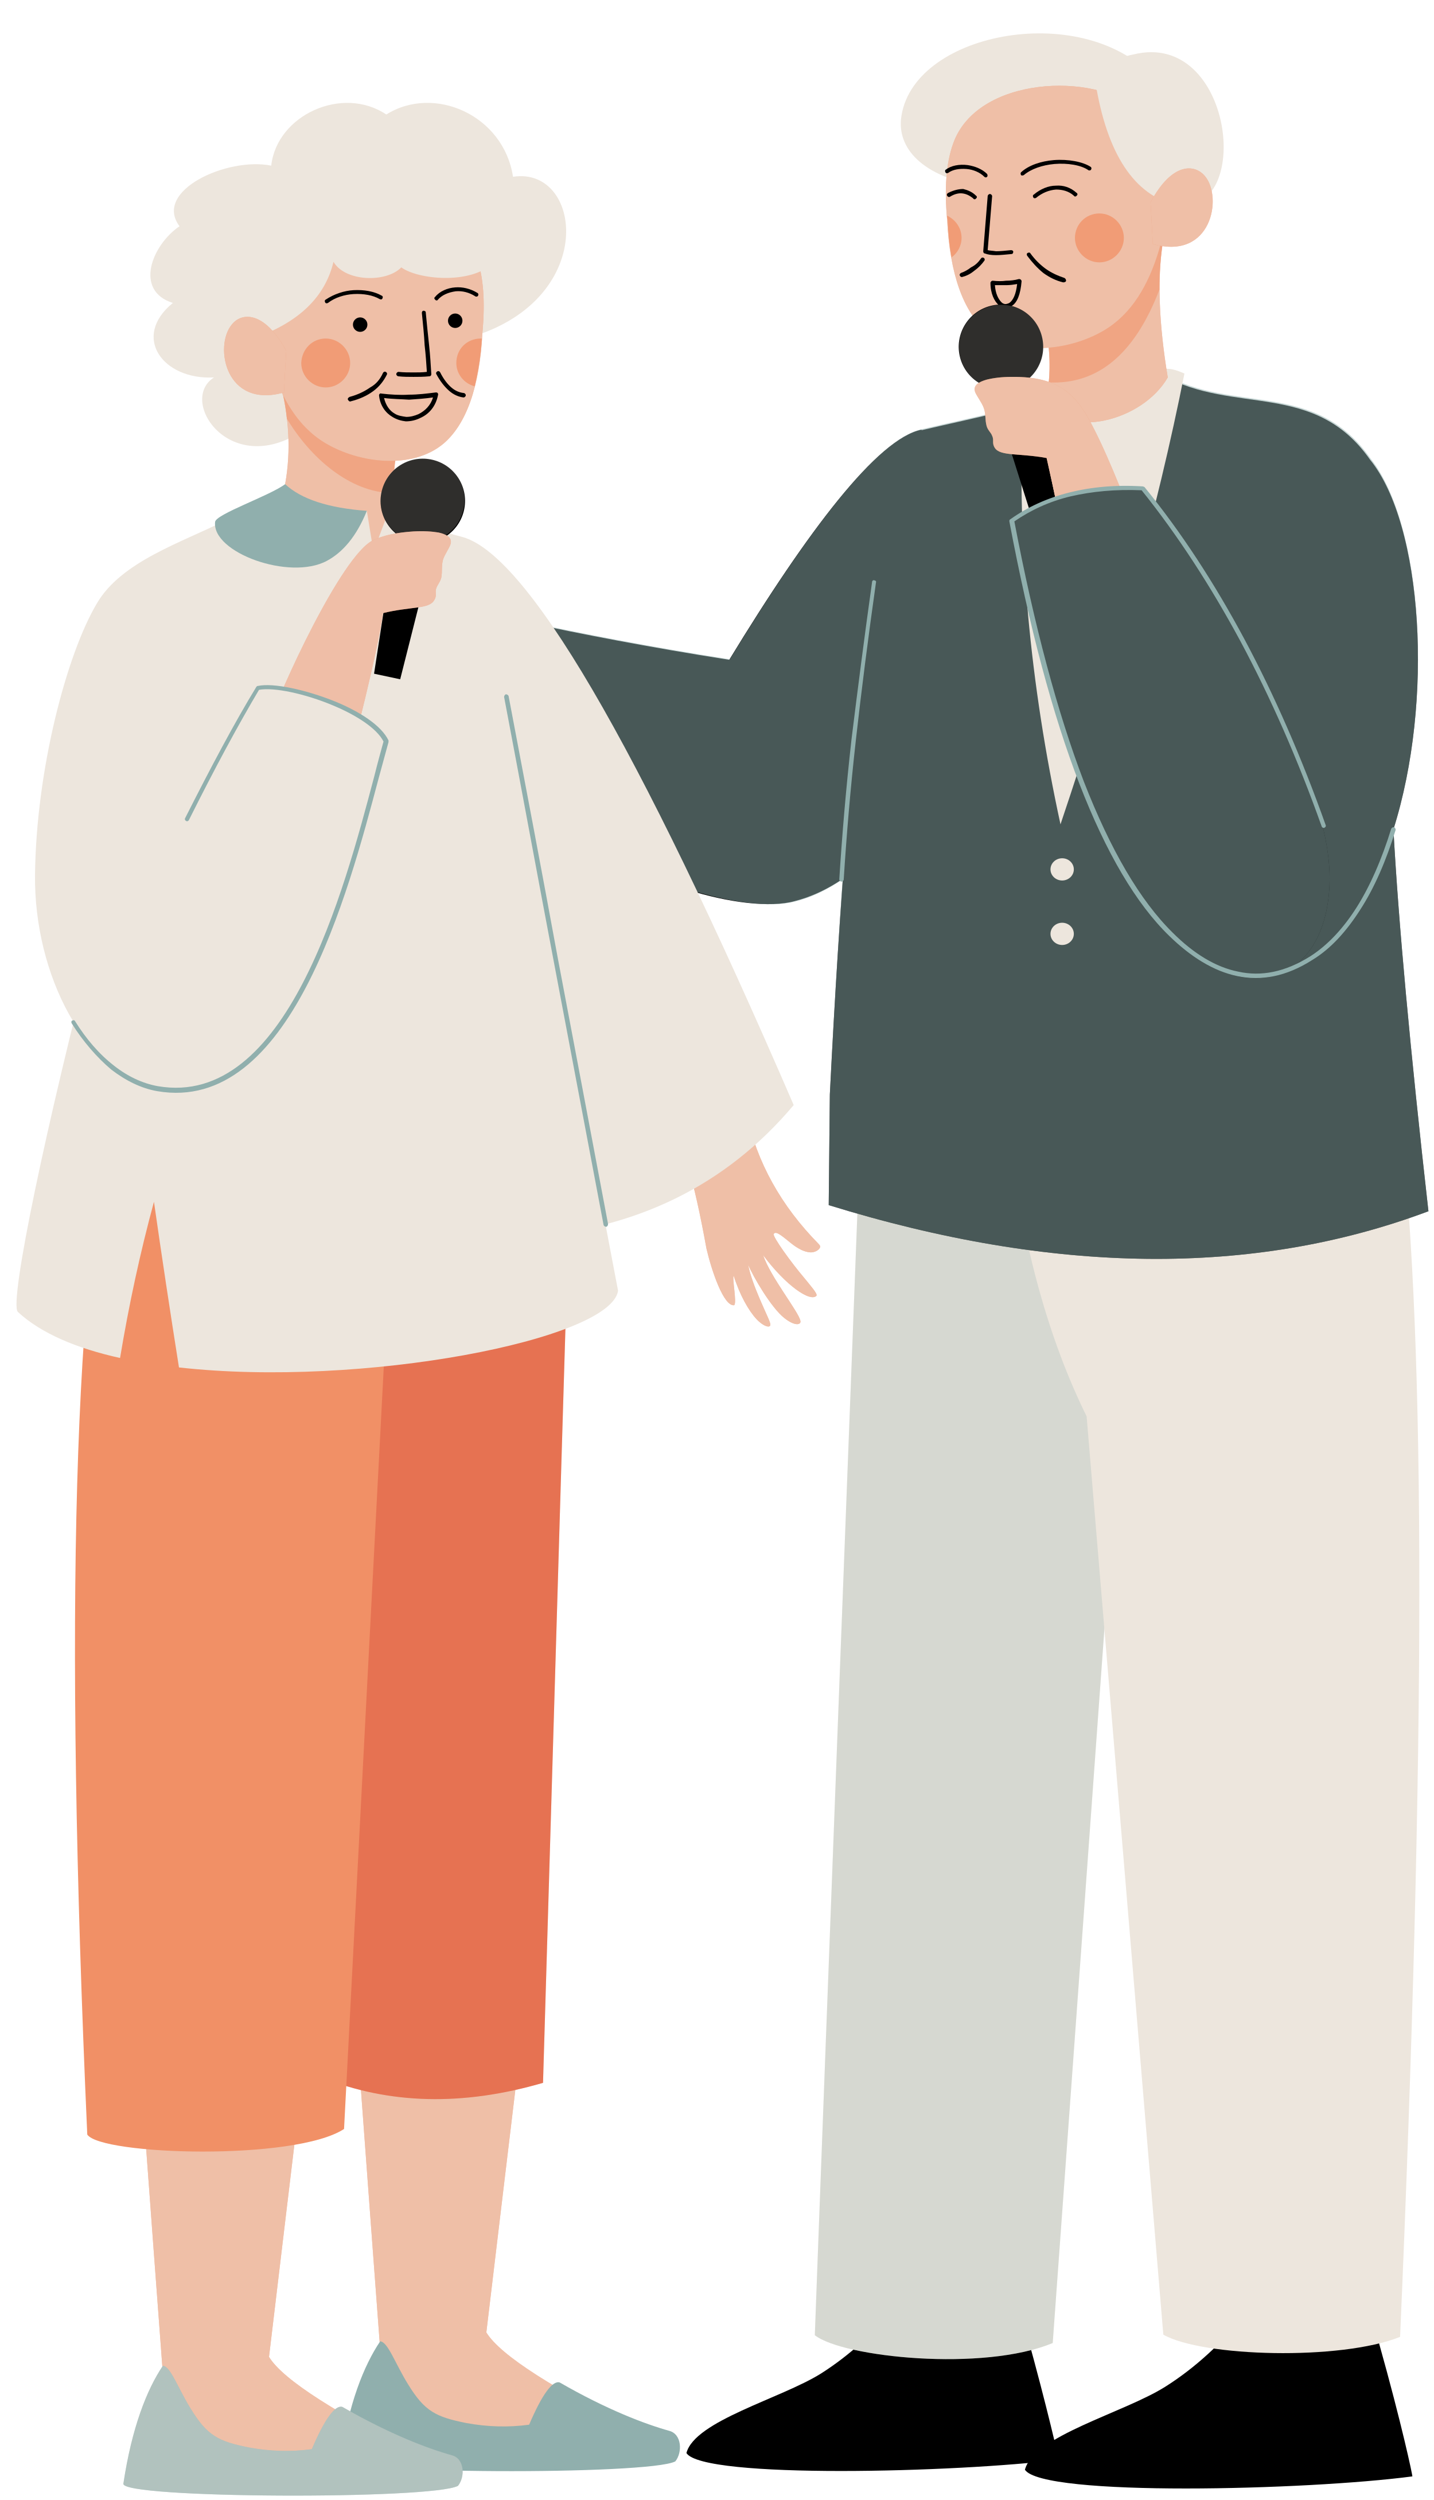 <?xml version="1.0" encoding="UTF-8"?><svg xmlns="http://www.w3.org/2000/svg" xmlns:xlink="http://www.w3.org/1999/xlink" height="449.7" preserveAspectRatio="xMidYMid meet" version="1.0" viewBox="-3.0 -6.0 258.0 449.7" width="258.0" zoomAndPan="magnify"><g><g><g id="change1_1"><path clip-rule="evenodd" d="M245.1,415.5c-9.7-7.4-17.6-7.8-23.8-5.5c-4.4,5.5-9.3,10-14.7,13.4c-7.5,4.7-23.6,8.8-25.2,14.9 c3.2,4.9,50.8,3.7,69.7,1.2C251.2,439.5,249.2,430.1,245.1,415.5L245.1,415.5z" fill="inherit" fill-rule="evenodd"/></g><g id="change1_2"><path clip-rule="evenodd" d="M181.6,413.4c-9.3-7.1-16.9-7.5-22.8-5.3c-4.2,5.3-8.9,9.6-14.1,12.9c-7.2,4.5-22.7,8.5-24.2,14.3 c3,4.7,48.8,3.5,67,1.2C187.5,436.5,185.5,427.4,181.6,413.4L181.6,413.4z" fill="inherit" fill-rule="evenodd"/></g><g id="change2_1"><path clip-rule="evenodd" d="M151.7,200.7c33,6.7,49.5,10.1,49.5,10.1s-4.9,68.2-14.8,204.7c-12.4,5.2-37.7,2.6-42.8-1.4 C143.6,414,146.2,343.7,151.7,200.7L151.7,200.7z" fill="#ede6dd" fill-rule="evenodd"/></g><g id="change3_1"><path clip-rule="evenodd" d="M151.7,200.7c33,6.7,49.5,10.1,49.5,10.1s-4.9,68.2-14.8,204.7c-12.4,5.2-37.7,2.6-42.8-1.4 C143.6,414,146.2,343.7,151.7,200.7L151.7,200.7z" fill="#90afad" fill-opacity=".251" fill-rule="evenodd"/></g><g id="change2_2"><path clip-rule="evenodd" d="M249,196.3c-46.9,1.8-70.3,2.8-70.3,2.8c2.4,19.3,7,35.9,13.8,49.7c9.2,110.2,13.8,165.2,13.8,165.2 c7,4,31.9,4.7,42.6,0.4C253.5,308.4,253.5,235.7,249,196.3L249,196.3z" fill="#ede6dd" fill-rule="evenodd"/></g><g id="change1_3"><path clip-rule="evenodd" d="M101.7,143.4c-15.2-26.9-22.8-40.4-22.8-40.4s19.9,5.1,49.3,9.7c14.2-23.3,26.7-39.8,34.6-41.4 c5.2,36.8,7.7,55.2,7.7,55.2c-11.2,17.5-20.3,27-30.5,29.6C131.2,158.6,109.7,152.3,101.7,143.4L101.7,143.4z" fill="inherit" fill-rule="evenodd"/></g><g id="change1_4"><path clip-rule="evenodd" d="M247.7,143.2c0.9,16.6,3,39.5,6.3,68.7c-31.5,11.8-67.4,11.4-107.9-1.1l0.2-19.9c3.6-71.8,9-111.7,16.5-119.5 c5.1-1.2,9.9-2.2,14.2-3.3l0.2,0l0.2,0l0,0l0.1,0l0.2,0l0.1,0l0.1,0l0.2,0l0.1,0l0.1,0l0.2,0l0.1,0l0,0l0.2,0l0.2,0l0,0l0.2,0 l0.2,0l0,0l0.1,0l0.2,0l0.1,0l0.1,0l0.2,0l0.1,0l0.1,0l0.2,0l0.1,0l0,0l0.2,0l0.2,0l0,0l0.2,0l0.2,0l0,0l0.1,0l0.2,0l0.1,0l0.1,0 l0.2,0l0.1,0l0.1,0l0.2,0l0.1,0l0,0l0.2,0l0.2,0l0,0l0.1,0l0.2,0l0,0l0.1,0l0.2,0l0.1,0l0.1,0l0.2,0l0.1,0l0,0l0.2,0l0.1,0l0,0 l0.2,0l0.2,0l0,0l0.1,0l0.2,0l0,0l0.1,0l0.2,0l0.1,0l0.1,0l0.2,0l0.1,0l0,0l0.2,0l0.1,0l0,0l0.1,0l0.1,0l0,0l0.1,0l0.1,0l0.1,0 l0.1,0l0.1,0l0.1,0l0.2,0l0.1,0l0,0l0.1,0l0.1,0l13.5-4.8l5.2-1.8c12.8,7.2,27.3,0.9,37.3,15.2C253,88.4,255,120.1,247.7,143.2 L247.7,143.2z" fill="inherit" fill-rule="evenodd"/></g><g id="change3_2"><path clip-rule="evenodd" d="M247.7,143.2c0.9,16.6,3,39.5,6.3,68.7c-31.5,11.8-67.4,11.4-107.9-1.1l0.2-19.9c0.7-14.1,1.5-27,2.3-38.7 c-2.8,1.9-5.7,3.3-8.6,4c-8.8,2.3-30.3-4.1-38.2-12.9c-15.2-26.9-22.8-40.4-22.8-40.4s19.9,5.1,49.3,9.7 c14.2-23.3,26.7-39.8,34.6-41.4l0,0c5.1-1.2,9.9-2.2,14.2-3.3l0.2,0l0.2,0l0,0l0.1,0l0.2,0l0.1,0l0.1,0l0.2,0l0.1,0l0.1,0l0.2,0 l0.1,0l0,0l0.2,0l0.2,0l0,0l0.2,0l0.2,0l0,0l0.1,0l0.2,0l0.1,0l0.1,0l0.2,0l0.1,0l0.1,0l0.2,0l0.1,0l0,0l0.2,0l0.2,0l0,0l0.2,0 l0.2,0l0,0l0.1,0l0.2,0l0.1,0l0.1,0l0.2,0l0.1,0l0.1,0l0.2,0l0.1,0l0,0l0.2,0l0.2,0l0,0l0.1,0l0.2,0l0,0l0.1,0l0.2,0l0.1,0l0.1,0 l0.2,0l0.1,0l0,0l0.2,0l0.1,0l0,0l0.2,0l0.2,0l0,0l0.1,0l0.2,0l0,0l0.1,0l0.2,0l0.1,0l0.1,0l0.2,0l0.1,0l0,0l0.2,0l0.1,0l0,0 l0.1,0l0.1,0l0,0l0.1,0l0.1,0l0.1,0l0.1,0l0.1,0l0.1,0l0.2,0l0.1,0l0,0l0.1,0l0.1,0l13.5-4.8l5.2-1.8c12.8,7.2,27.3,0.9,37.3,15.2 C253,88.4,255,120.1,247.7,143.2L247.7,143.2z" fill="#90afad" fill-opacity=".502" fill-rule="evenodd"/></g><g id="change2_3"><path clip-rule="evenodd" d="M210.1,61.2c-4.9,24.7-12.4,51.7-22.3,81.1C182.3,117,180,92,181,67.2l0.1,0l0.2,0l0.1,0l0.1,0l0.2,0l0.1,0 l0.1,0l0.2,0l0.1,0l0,0l0.2,0l0.2,0l0,0l0.1,0l0.2,0l0,0l0.1,0l0.2,0l0.1,0l0.1,0l0.2,0l0.1,0l0,0l0.2,0l0.1,0l0,0l0.2,0l0.2,0 l0,0l0.1,0l0.2,0l0,0l0.1,0l0.2,0l0.1,0l0.1,0l0.2,0l0.1,0l0,0l0.2,0l0.1,0l0,0l0.1,0l0.1,0l0,0l0.1,0l0.1,0l0.1,0l0.1,0l0.1,0 l0.1,0l0.2,0l0.1,0l0,0l0.1,0l0.1,0l13.5-4.8l5.2-1.8C207.2,60,208.7,60.6,210.1,61.2L210.1,61.2z" fill="#ede6dd" fill-rule="evenodd"/></g><g id="change4_1"><path clip-rule="evenodd" d="M185.1,66.4c3.8,6.6,17.4,3.5,22-4.5c-1.6-9.7-1.9-17.7-0.9-24.2C192.1,47.3,185,52.1,185,52.1 C186.1,57.2,186.1,62,185.1,66.4z" fill="#f19066" fill-rule="evenodd"/></g><g id="change2_4"><path clip-rule="evenodd" d="M185.1,66.4c3.8,6.6,17.4,3.5,22-4.5c-1.6-9.7-1.9-17.7-0.9-24.2C192.1,47.3,185,52.1,185,52.1 C186.1,57.2,186.1,62,185.1,66.4z" fill="#ede6dd" fill-opacity=".549" fill-rule="evenodd"/></g><g id="change4_2"><path clip-rule="evenodd" d="M205.6,46.1c0-3,0.2-5.8,0.6-8.4C192.1,47.3,185,52.1,185,52.1c0.8,3.8,1,7.4,0.7,10.7 C194.6,63.2,201.2,57.6,205.6,46.1L205.6,46.1z" fill="#f19066" fill-opacity=".549" fill-rule="evenodd"/></g><g id="change2_5"><path clip-rule="evenodd" d="M204.2,7.6c0.5,10.5-9.4,17.1-29.5,20.1c-11.2-1.5-16.1-6.6-15.6-12.2C160.7-0.1,191.3-6,204.2,7.6z" fill="#ede6dd" fill-rule="evenodd"/></g><g id="change4_3"><path clip-rule="evenodd" d="M168.5,19.8c-1.3,3.6-1.6,8.2-1.1,13.7c0.5,9.8,2.9,16.5,7,20c5.6,4.7,15.1,3.6,21.3-0.1c5-3,7.9-8.2,9.7-14 c2.7-8.9,2.4-20.5-3.7-25.7C193.9,6.9,172.8,7.7,168.5,19.8z" fill="#f19066" fill-rule="evenodd"/></g><g id="change2_6"><path clip-rule="evenodd" d="M168.5,19.8c-1.3,3.6-1.6,8.2-1.1,13.7c0.5,9.8,2.9,16.5,7,20c5.6,4.7,15.1,3.6,21.3-0.1c5-3,7.9-8.2,9.7-14 c2.7-8.9,2.4-20.5-3.7-25.7C193.9,6.9,172.8,7.7,168.5,19.8z" fill="#ede6dd" fill-opacity=".549" fill-rule="evenodd"/></g><g id="change1_5"><path d="M181.2,25.5c-0.2,0.1-0.4,0.1-0.5,0c-0.1-0.2-0.1-0.4,0-0.5c1.4-1.3,3.6-2,5.9-2.2c2.6-0.2,5.2,0.3,6.6,1.2 c0.2,0.1,0.2,0.4,0.1,0.5c-0.1,0.2-0.4,0.2-0.5,0.1c-1.3-0.9-3.7-1.3-6.1-1.1C184.5,23.7,182.5,24.4,181.2,25.5L181.2,25.5z" fill="inherit"/></g><g id="change1_6"><path d="M183.4,29.6c-0.2,0.1-0.4,0.1-0.5-0.1c-0.1-0.2-0.1-0.4,0.1-0.5c1.2-1,2.6-1.6,4-1.6c1.3-0.1,2.6,0.3,3.7,1.3 c0.2,0.1,0.2,0.4,0,0.5c-0.1,0.2-0.4,0.2-0.5,0c-0.9-0.8-2-1.1-3.2-1.1C185.7,28.2,184.5,28.7,183.4,29.6L183.4,29.6z" fill="inherit"/></g><g id="change1_7"><path d="M174.7,29.3c0-0.2,0.2-0.4,0.4-0.4c0.2,0,0.4,0.2,0.4,0.4l-0.8,9.7c0.4,0.1,0.9,0.1,1.5,0.2c0.8,0,1.7-0.1,2.7-0.2 c0.2,0,0.4,0.1,0.4,0.3c0,0.2-0.1,0.4-0.3,0.4c-1.1,0.1-2,0.2-2.8,0.2c-0.8,0-1.5-0.1-2-0.3c-0.2,0-0.3-0.2-0.3-0.4L174.7,29.3 L174.7,29.3z" fill="inherit"/></g><g id="change1_8"><path d="M174.6,25.3c0.1,0.2,0.1,0.4,0,0.5c-0.2,0.2-0.4,0.1-0.5,0c-0.8-0.8-2-1.3-3.2-1.4c-1.3-0.1-2.5,0.1-3.3,0.7 c-0.2,0.1-0.4,0.1-0.5-0.1c-0.1-0.2-0.1-0.4,0.1-0.5c0.9-0.7,2.4-1,3.9-0.8C172.4,23.9,173.7,24.4,174.6,25.3L174.6,25.3z" fill="inherit"/></g><g id="change1_9"><path d="M172.6,29.2c0.2,0.1,0.2,0.4,0,0.5c-0.1,0.2-0.4,0.2-0.5,0c-0.6-0.5-1.2-0.8-1.9-0.9c-0.7-0.1-1.5,0.1-2.3,0.6 c-0.2,0.1-0.4,0-0.5-0.2c-0.1-0.2,0-0.4,0.2-0.5c1-0.5,1.9-0.7,2.7-0.7C171.1,28.2,171.9,28.5,172.6,29.2z" fill="inherit"/></g><g id="change1_10"><path d="M181.8,40c-0.1-0.2-0.1-0.4,0.1-0.5c0.2-0.1,0.4-0.1,0.5,0.1c0.8,1.1,1.7,2,2.8,2.8c1,0.7,2.1,1.2,3.3,1.6 c0.2,0.1,0.3,0.3,0.3,0.5s-0.3,0.3-0.5,0.3c-1.3-0.3-2.5-0.9-3.6-1.7C183.6,42.2,182.7,41.2,181.8,40z" fill="inherit"/></g><g id="change1_11"><path d="M173.5,40.5c0.1-0.2,0.4-0.2,0.5-0.1c0.2,0.1,0.2,0.4,0.1,0.5c-0.5,0.7-1.1,1.3-1.8,1.8c-0.6,0.5-1.3,0.9-2.1,1.1 c-0.2,0.1-0.4,0-0.5-0.2c-0.1-0.2,0-0.4,0.2-0.5c0.6-0.2,1.3-0.6,1.8-1C172.5,41.7,173,41.2,173.5,40.5L173.5,40.5z" fill="inherit"/></g><g id="change1_12"><path d="M180,45.1c-0.6,0.1-1.3,0.2-1.9,0.2c-0.7,0-1.4,0-2.1,0c0.1,1.5,0.6,2.5,1.2,3.1c0.2,0.2,0.5,0.3,0.7,0.3 c0.2,0,0.5-0.1,0.7-0.2C179.3,48,179.8,46.9,180,45.1L180,45.1z M178,44.5c0.8,0,1.6-0.1,2.3-0.3c0,0,0.1,0,0.1,0 c0.2,0,0.4,0.2,0.4,0.4c-0.2,2.4-0.8,3.8-1.7,4.4c-0.4,0.3-0.8,0.4-1.2,0.4c-0.4,0-0.8-0.2-1.2-0.5c-0.8-0.7-1.5-2.1-1.5-4v0 c0-0.2,0.2-0.4,0.4-0.4C176.5,44.6,177.3,44.6,178,44.5z" fill="inherit"/></g><g clip-rule="evenodd" fill-rule="evenodd"><g id="change1_24"><path d="M174.3 60.7L177 60 178.9 59.5 181.6 58.8 187.6 87 183 88.2z" fill="inherit"/></g><g id="change1_25"><circle cx="177.1" cy="56.4" fill="inherit" r="7.6" transform="rotate(-14.596 177.07 56.44)"/></g><g id="change2_26"><path d="M175.2,49.1c4.1-1.1,8.2,1.4,9.3,5.4c1.1,4.1-1.4,8.2-5.4,9.3c-4.1,1.1-8.2-1.4-9.3-5.4 C168.7,54.3,171.1,50.2,175.2,49.1z" fill="#ede6dd" fill-opacity=".2"/></g></g><g id="change4_4"><path clip-rule="evenodd" d="M187.6,87c5.1,3.9,10.2,5.8,15.2,5.7c-2.9-7.6-6-15.7-8.9-21.4c-3.1-6.2-6.1-9.6-14.9-9.5 c-1.8,0-3.3,0.2-4.5,0.5c-1.4,0.4-2.4,1-2.1,2.1c0.2,0.7,1.2,1.9,1.6,3c0.4,1.1,0.2,2.1,0.5,3.2c0.2,0.8,0.8,1.2,1,1.8 c0.4,0.8-0.1,1.3,0.5,2.2c1,1.5,4.4,0.9,9.3,1.8C186.9,83.5,187.6,87,187.6,87L187.6,87z" fill="#f19066" fill-rule="evenodd"/></g><g id="change2_7"><path clip-rule="evenodd" d="M187.6,87c5.1,3.9,10.2,5.8,15.2,5.7c-2.9-7.6-6-15.7-8.9-21.4c-3.1-6.2-6.1-9.6-14.9-9.5 c-1.8,0-3.3,0.2-4.5,0.5c-1.4,0.4-2.4,1-2.1,2.1c0.2,0.7,1.2,1.9,1.6,3c0.4,1.1,0.2,2.1,0.5,3.2c0.2,0.8,0.8,1.2,1,1.8 c0.4,0.8-0.1,1.3,0.5,2.2c1,1.5,4.4,0.9,9.3,1.8C186.9,83.5,187.6,87,187.6,87L187.6,87z" fill="#ede6dd" fill-opacity=".549" fill-rule="evenodd"/></g><g id="change1_13"><path clip-rule="evenodd" d="M178.9,87.8c2.9-3.4,17.5-7.5,24-5.7c5.1,7.2,9.9,14.2,14.1,21.3c12.5,21.3,19.7,38.1,19.2,49.8 c-0.8,19.3-18,23.4-32.5,4.7C189,138.7,180.7,98.8,178.9,87.8L178.9,87.8z" fill="inherit" fill-rule="evenodd"/></g><g id="change3_3"><path clip-rule="evenodd" d="M178.9,87.8c2.9-3.4,17.5-7.5,24-5.7c5.1,7.2,9.9,14.2,14.1,21.3c12.5,21.3,19.7,38.1,19.2,49.8 c-0.8,19.3-18,23.4-32.5,4.7C189,138.7,180.7,98.8,178.9,87.8L178.9,87.8z" fill="#90afad" fill-opacity=".502" fill-rule="evenodd"/></g><g id="change2_8"><path clip-rule="evenodd" d="M200.9,3.8c-2.8,0.5-5.1,2.2-6.8,5.1c2.1,12.9,7,20.2,14.5,22C222.6,33.1,219-0.7,200.9,3.8z" fill="#ede6dd" fill-rule="evenodd"/></g><g id="change4_5"><path clip-rule="evenodd" d="M204,30.4c0.3,5,0.4,7.5,0.4,7.5c10.6,3,12.6-8.4,9.4-12.2C212,23.5,207.9,23.1,204,30.4L204,30.4z" fill="#f19066" fill-rule="evenodd"/></g><g id="change2_9"><path clip-rule="evenodd" d="M204,30.4c0.3,5,0.4,7.5,0.4,7.5c10.6,3,12.6-8.4,9.4-12.2C212,23.5,207.9,23.1,204,30.4L204,30.4z" fill="#ede6dd" fill-opacity=".549" fill-rule="evenodd"/></g><g id="change3_4"><path d="M247.3,143.1c0.1-0.2,0.3-0.3,0.5-0.3c0.2,0.1,0.3,0.3,0.3,0.5c-1.7,5.5-3.8,10.4-6.4,14.4 c-2.5,3.9-5.3,7-8.6,9c-4.7,3-9.2,3.8-13.5,2.9c-4.3-0.9-8.4-3.5-12.2-7.2c-6-5.8-11.4-15-16.2-27.4c-4.8-12.4-9-28.1-12.6-47.2 c0-0.2,0-0.3,0.2-0.4c3.1-2.2,6.6-3.8,10.6-4.8c4-1,8.3-1.4,13.2-1.1c0.1,0,0.2,0.1,0.3,0.1c6.6,8.1,12.6,17.3,18,27.4 c5.4,10.1,10.3,21.3,14.6,33.4c0.1,0.2,0,0.4-0.2,0.5c-0.2,0.1-0.4,0-0.5-0.2c-4.3-12.1-9.2-23.2-14.6-33.3 c-5.4-10-11.3-19.1-17.8-27.2c-4.7-0.2-8.9,0.2-12.8,1.1c-3.8,0.9-7.2,2.5-10.1,4.5c3.6,18.9,7.8,34.5,12.5,46.8 c4.8,12.3,10.1,21.4,16,27.2c3.7,3.7,7.7,6.2,11.8,7c4.1,0.9,8.4,0.1,13-2.8c3.1-2,5.9-5,8.3-8.8 C243.5,153.4,245.6,148.6,247.3,143.1L247.3,143.1z" fill="#90afad"/></g><g id="change2_10"><ellipse clip-rule="evenodd" cx="188.1" cy="150.4" fill="#ede6dd" fill-rule="evenodd" rx="2.1" ry="2"/></g><g id="change2_11"><ellipse clip-rule="evenodd" cx="188.1" cy="162" fill="#ede6dd" fill-rule="evenodd" rx="2.1" ry="2"/></g><g id="change4_6"><path clip-rule="evenodd" d="M194.8,32.4c2.4,0,4.4,2,4.4,4.4c0,2.4-2,4.4-4.4,4.4c-2.4,0-4.4-2-4.4-4.4C190.4,34.4,192.3,32.4,194.8,32.4 z" fill="#f19066" fill-opacity=".749" fill-rule="evenodd"/></g><g id="change4_7"><path clip-rule="evenodd" d="M167.4,32.8c1.5,0.7,2.6,2.2,2.6,4c0,1.4-0.7,2.7-1.8,3.5c-0.4-2.1-0.6-4.3-0.7-6.8 C167.4,33.3,167.4,33,167.4,32.8z" fill="#f19066" fill-opacity=".749" fill-rule="evenodd"/></g><g id="change3_5"><path d="M153.9,98.7c0-0.2,0.2-0.4,0.4-0.3c0.2,0,0.4,0.2,0.3,0.4c-1.4,9.9-2.6,19.3-3.6,28.2 c-1,8.9-1.7,17.3-2.2,25.2c0,0.2-0.2,0.4-0.4,0.4c-0.2,0-0.4-0.2-0.4-0.4c0.5-7.9,1.2-16.3,2.2-25.2 C151.3,118.1,152.5,108.7,153.9,98.7L153.9,98.7z" fill="#90afad"/></g><g id="change4_8"><path clip-rule="evenodd" d="M65.4,416.6c-0.8,14.9,15.3,20.1,48.3,15.7c-17-8.4-26.7-14.6-29.2-18.7c0,0,3.6-30.3,10.9-90.9 c0,0-12.3-0.3-37-0.8C60.9,355.7,63.2,387.3,65.4,416.6L65.4,416.6z" fill="#f19066" fill-rule="evenodd"/></g><g id="change2_12"><path clip-rule="evenodd" d="M65.4,416.6c-0.8,14.9,15.3,20.1,48.3,15.7c-17-8.4-26.7-14.6-29.2-18.7c0,0,3.6-30.3,10.9-90.9 c0,0-12.3-0.3-37-0.8C60.9,355.7,63.2,387.3,65.4,416.6L65.4,416.6z" fill="#ede6dd" fill-opacity=".549" fill-rule="evenodd"/></g><g id="change3_6"><path clip-rule="evenodd" d="M58.3,436.4c-0.6,2.7,55.5,2.9,60.2,0.4c1.3-1.6,1.2-4.9-1.1-5.5c-4.3-1.2-11.2-3.8-19.7-8.7 c-1.3-0.4-3.2,2.2-5.5,7.6c-3.7,0.5-7.5,0.4-11.3-0.3c-5.5-1.1-7.5-2.1-10.5-7c-2.3-3.7-3.6-7.6-5-7.7 C62.5,419.5,59.7,426.4,58.3,436.4L58.3,436.4z" fill="#90afad" fill-rule="evenodd"/></g><g id="change4_9"><path clip-rule="evenodd" d="M26.3,421c-0.8,14.9,15.3,20.1,48.3,15.7c-17-8.4-26.7-14.6-29.2-18.7c0,0,3.6-30.3,10.9-90.9 c0,0-12.3-0.3-37-0.8C21.8,360.1,24.1,391.7,26.3,421L26.3,421z" fill="#f19066" fill-rule="evenodd"/></g><g id="change2_13"><path clip-rule="evenodd" d="M26.3,421c-0.8,14.9,15.3,20.1,48.3,15.7c-17-8.4-26.7-14.6-29.2-18.7c0,0,3.6-30.3,10.9-90.9 c0,0-12.3-0.3-37-0.8C21.8,360.1,24.1,391.7,26.3,421L26.3,421z" fill="#ede6dd" fill-opacity=".549" fill-rule="evenodd"/></g><g id="change3_7"><path clip-rule="evenodd" d="M19.2,440.8c-0.6,2.7,55.5,2.9,60.2,0.4c1.3-1.6,1.2-4.9-1.1-5.5c-4.3-1.2-11.2-3.8-19.7-8.7 c-1.3-0.4-3.2,2.2-5.5,7.6c-3.7,0.5-7.5,0.4-11.3-0.3c-5.5-1.1-7.5-2.1-10.5-7c-2.3-3.7-3.6-7.6-5-7.7 C23.4,423.9,20.7,430.8,19.2,440.8L19.2,440.8z" fill="#90afad" fill-rule="evenodd"/></g><g id="change2_14"><path clip-rule="evenodd" d="M19.2,440.8c-0.6,2.7,55.5,2.9,60.2,0.4c1.3-1.6,1.2-4.9-1.1-5.5c-4.3-1.2-11.2-3.8-19.7-8.7 c-1.3-0.4-3.2,2.2-5.5,7.6c-3.7,0.5-7.5,0.4-11.3-0.3c-5.5-1.1-7.5-2.1-10.5-7c-2.3-3.7-3.6-7.6-5-7.7 C23.4,423.9,20.7,430.8,19.2,440.8L19.2,440.8z" fill="#ede6dd" fill-opacity=".349" fill-rule="evenodd"/></g><g clip-rule="evenodd" fill-rule="evenodd"><g id="change4_19"><path d="M134.3,219.8c4.1,5.5,8.5,8.5,9.6,7.3c0.2-0.4-1-1.7-2.2-3.2c-2.3-2.7-5.7-7.4-5.5-7.9 c0.2-0.4,0.7-0.2,1.4,0.3c1,0.7,2,1.7,3.1,2.3c0.5,0.3,1.4,0.7,2.2,0.7c0.6,0,1.3-0.3,1.6-0.8c0.1-0.2,0.1-0.4-0.2-0.7 c-6.8-6.9-11.1-14.7-13-23.4c-6.9,4.8-10.5,7.9-10.5,9.4c1.1,3.8,2.2,8.7,3.3,14.8c0.9,3.9,3.1,10.5,5,10.2 c0.5-0.5-0.4-4.8-0.1-5.3c1.1,3.5,2.7,6.3,4.1,7.8c1.2,1.3,2.5,1.7,2.5,1c0-0.5-0.7-1.8-1.9-4.6c-0.9-2.1-1.8-4.5-2.1-6.2 c0.9,2.2,4.2,7.8,6.5,9.6c2,1.6,3.1,1.2,2.9,0.5C140.7,230,135.6,223.7,134.3,219.8L134.3,219.8z" fill="#f19066"/></g><g id="change2_25"><path d="M134.3,219.8c4.1,5.5,8.5,8.5,9.6,7.3c0.2-0.4-1-1.7-2.2-3.2c-2.3-2.7-5.7-7.4-5.5-7.9 c0.2-0.4,0.7-0.2,1.4,0.3c1,0.7,2,1.7,3.1,2.3c0.5,0.3,1.4,0.7,2.2,0.7c0.6,0,1.3-0.3,1.6-0.8c0.1-0.2,0.1-0.4-0.2-0.7 c-6.8-6.9-11.1-14.7-13-23.4c-6.9,4.8-10.5,7.9-10.5,9.4c1.1,3.8,2.2,8.7,3.3,14.8c0.9,3.9,3.1,10.5,5,10.2 c0.5-0.5-0.4-4.8-0.1-5.3c1.1,3.5,2.7,6.3,4.1,7.8c1.2,1.3,2.5,1.7,2.5,1c0-0.5-0.7-1.8-1.9-4.6c-0.9-2.1-1.8-4.5-2.1-6.2 c0.9,2.2,4.2,7.8,6.5,9.6c2,1.6,3.1,1.2,2.9,0.5C140.7,230,135.6,223.7,134.3,219.8L134.3,219.8z" fill="#ede6dd" fill-opacity=".549"/></g></g><g id="change4_10"><path clip-rule="evenodd" d="M39.7,223.4c10.1,96.2,15.1,144.3,15.1,144.3c12.2,4.9,25.5,5.2,39.9,1c2.9-98.6,4.4-148,4.4-148 C59.5,222.5,39.7,223.4,39.7,223.4L39.7,223.4z" fill="#f19066" fill-rule="evenodd"/></g><g id="change5_1"><path clip-rule="evenodd" d="M39.7,223.4c10.1,96.2,15.1,144.3,15.1,144.3c12.2,4.9,25.5,5.2,39.9,1c2.9-98.6,4.4-148,4.4-148 C59.5,222.5,39.7,223.4,39.7,223.4L39.7,223.4z" fill="#c41919" fill-opacity=".251" fill-rule="evenodd"/></g><g id="change4_11"><path clip-rule="evenodd" d="M68.7,189.4c-33.8,1.7-50.7,2.5-50.7,2.5C10.3,222,8.5,284,12.7,378c2.4,3.7,37.3,4.8,46.2-1 C65.4,251.9,68.7,189.4,68.7,189.4z" fill="#f19066" fill-rule="evenodd"/></g><g id="change2_15"><path clip-rule="evenodd" d="M53.7,69.8c5.3-6.2,13.8-11,25.5-14.5c25.7-5.8,23-31.5,10.1-29.5C87.6,14.7,75.1,9.2,66.5,14.6 c-7.9-5.3-19.7,0.1-20.7,9.2c-7.9-1.6-21.3,4.5-16.5,10.9c-5,3.4-8.2,11.6-1.2,13.8c-7.5,6.1-1.8,13.9,7.4,13.4 C28.6,66.3,39.5,81.8,53.7,69.8L53.7,69.8z" fill="#ede6dd" fill-rule="evenodd"/></g><g id="change2_16"><path clip-rule="evenodd" d="M79.8,90.5c-1.4,6.8,2.4,48.9,11.5,126.1c20.1-1.4,36.3-9.3,48.5-23.8C111.5,127.3,91.5,93.1,79.8,90.5 L79.8,90.5z" fill="#ede6dd" fill-rule="evenodd"/></g><g id="change4_12"><path clip-rule="evenodd" d="M48.3,81.1c5.2,12.5,12.3,16,21.3,10.3c-1.8-5.5-2.2-10.8-1.3-15.8c-6-2.8-13-7.3-21-13.2 C49,68.8,49.4,75,48.3,81.1z" fill="#f19066" fill-rule="evenodd"/></g><g id="change2_17"><path clip-rule="evenodd" d="M48.3,81.1c5.2,12.5,12.3,16,21.3,10.3c-1.8-5.5-2.2-10.8-1.3-15.8c-6-2.8-13-7.3-21-13.2 C49,68.8,49.4,75,48.3,81.1z" fill="#ede6dd" fill-opacity=".549" fill-rule="evenodd"/></g><g id="change4_13"><path clip-rule="evenodd" d="M67.9,82.7c-0.1-2.4,0-4.8,0.4-7.1c-6-2.8-13-7.3-21-13.2c0.6,2.3,1.1,4.6,1.3,6.9 C53.5,77.4,60.9,82.8,67.9,82.7z" fill="#f19066" fill-opacity=".549" fill-rule="evenodd"/></g><g id="change4_14"><path clip-rule="evenodd" d="M82.7,40.1c1.3,3.6,1.6,8.2,1.1,13.7c-0.5,9.8-2.9,16.5-7,20c-5.6,4.7-15.1,3.6-21.3-0.1c-5-3-7.9-8.2-9.7-14 c-2.7-8.9-2.4-20.5,3.7-25.7C57.3,27.2,78.4,28,82.7,40.1z" fill="#f19066" fill-rule="evenodd"/></g><g id="change2_18"><path clip-rule="evenodd" d="M82.7,40.1c1.3,3.6,1.6,8.2,1.1,13.7c-0.5,9.8-2.9,16.5-7,20c-5.6,4.7-15.1,3.6-21.3-0.1c-5-3-7.9-8.2-9.7-14 c-2.7-8.9-2.4-20.5,3.7-25.7C57.3,27.2,78.4,28,82.7,40.1z" fill="#ede6dd" fill-opacity=".549" fill-rule="evenodd"/></g><g id="change2_19"><path clip-rule="evenodd" d="M41.3,53c1.2,1.1,1.8,1.7,1.8,1.7c7.7-2.8,12.4-7.3,13.9-13.6c2.1,3.6,9.5,3.8,12.2,1 c3,2.2,12.4,3.1,16.4-0.7c-1.7-10.1-8.2-15.4-19.8-15.9C47.7,26.3,39.5,35.5,41.3,53L41.3,53z" fill="#ede6dd" fill-rule="evenodd"/></g><g id="change2_20"><path clip-rule="evenodd" d="M63,85.9c-9.1,2.9-16.9,3.5-23.4,1.7C27.6,100.3-3,226.4,0.2,230c4.2,3.9,10.7,6.6,18.4,8.3 c1.6-9.6,3.6-18.9,6.1-28.1c1.4,9.8,2.9,19.7,4.5,29.8c32.9,3.7,77.7-5,79-13.8c0,0-7.9-41.4-22.5-119.2 c-1.7-9.6-3.7-15.1-5.9-16.5c-5.4-1.4-9.7-3-12.8-4.8c0,0-0.9,2.5-2.8,7.5C64.2,93.3,63.8,90.8,63,85.9L63,85.9z" fill="#ede6dd" fill-rule="evenodd"/></g><g clip-rule="evenodd" fill-rule="evenodd"><g id="change1_22"><path d="M76.1 88.1L73.4 87.6 71.4 87.2 68.7 86.6 64.3 115.2 69 116.2z" fill="inherit"/></g><g id="change1_23"><circle cx="73" cy="84.1" fill="inherit" r="7.6" transform="rotate(-78.883 73.044 84.066)"/></g><g id="change2_24"><path d="M74.5,76.6c-4.1-0.8-8.1,1.8-8.9,5.9c-0.8,4.1,1.8,8.1,5.9,8.9c4.1,0.8,8.1-1.8,8.9-5.9 C81.3,81.5,78.7,77.5,74.5,76.6L74.5,76.6z" fill="#ede6dd" fill-opacity=".2"/></g></g><g id="change4_15"><path clip-rule="evenodd" d="M60.4,128.8c-4.9,4.2-12.7-1.1-15-4.5c1.8-5.8,13-30.3,18.7-33.1c1.9-0.9,4.2-1.4,7.3-1.6 c1.8-0.1,3.3,0,4.5,0.2c1.4,0.3,2.4,0.9,2.2,1.9c-0.1,0.7-1.1,2-1.4,3c-0.3,1.1-0.1,2.1-0.3,3.2c-0.2,0.8-0.7,1.3-0.9,1.9 c-0.3,0.8,0.2,1.3-0.4,2.2c-0.9,1.6-4.3,1.1-9.2,2.3C64.9,111.6,60.4,128.8,60.4,128.8L60.4,128.8z" fill="#f19066" fill-rule="evenodd"/></g><g id="change2_21"><path clip-rule="evenodd" d="M60.4,128.8c-4.9,4.2-12.7-1.1-15-4.5c1.8-5.8,13-30.3,18.7-33.1c1.9-0.9,4.2-1.4,7.3-1.6 c1.8-0.1,3.3,0,4.5,0.2c1.4,0.3,2.4,0.9,2.2,1.9c-0.1,0.7-1.1,2-1.4,3c-0.3,1.1-0.1,2.1-0.3,3.2c-0.2,0.8-0.7,1.3-0.9,1.9 c-0.3,0.8,0.2,1.3-0.4,2.2c-0.9,1.6-4.3,1.1-9.2,2.3C64.9,111.6,60.4,128.8,60.4,128.8L60.4,128.8z" fill="#ede6dd" fill-opacity=".541" fill-rule="evenodd"/></g><g id="change2_22"><path clip-rule="evenodd" d="M44.2,95.2c-4.5-5-6.8-7.5-6.8-7.5c-7.7,3.9-18.6,7.3-23,14.9C9,111.7,3.5,132.5,3.3,151.4 c-0.2,17.9,9.1,36.1,22.2,38.4c26.4,4.5,36.3-45.6,41.1-62.5c-2.7-5.7-18.1-10.7-23.1-9.6c-3.8,6.4-8.1,14.3-12.8,23.6 C34.4,119.4,38.9,104.1,44.2,95.2L44.2,95.2z" fill="#ede6dd" fill-rule="evenodd"/></g><g id="change1_14"><path d="M65.7,47.2c0.2,0.1,0.2,0.3,0.1,0.5c-0.1,0.2-0.3,0.2-0.5,0.1c-1.2-0.7-2.9-1-4.7-0.9c-1.6,0.1-3.3,0.6-4.6,1.6 c-0.2,0.1-0.4,0.1-0.5-0.1c-0.1-0.2-0.1-0.4,0.1-0.5c1.5-1,3.3-1.6,5-1.7C62.5,46.1,64.3,46.4,65.7,47.2L65.7,47.2z" fill="inherit"/></g><g id="change1_15"><path d="M75.8,47.9c-0.1,0.2-0.4,0.2-0.5,0c-0.2-0.1-0.2-0.4,0-0.5c0.8-1,2.2-1.6,3.6-1.7c1.3-0.1,2.7,0.2,4,1 c0.2,0.1,0.2,0.4,0.1,0.5c-0.1,0.2-0.4,0.2-0.5,0.1c-1.1-0.7-2.3-1-3.5-0.9C77.6,46.6,76.5,47.1,75.8,47.9L75.8,47.9z" fill="inherit"/></g><g id="change1_16"><path d="M72.9,50.3c0-0.2,0.1-0.4,0.3-0.4c0.2,0,0.4,0.1,0.4,0.3c0.2,2.1,0.4,4.1,0.6,5.9c0.2,1.8,0.3,3.6,0.4,5.2 c0,0.2-0.1,0.4-0.4,0.4l0,0c-1,0.1-1.9,0.1-2.8,0.1c-0.9,0-1.8,0-2.7-0.1c-0.2,0-0.4-0.2-0.4-0.4c0-0.2,0.2-0.4,0.4-0.4 c0.9,0.1,1.8,0.1,2.7,0.1c0.8,0,1.6,0,2.4-0.1c-0.1-1.5-0.2-3.1-0.4-4.8C73.3,54.2,73.1,52.3,72.9,50.3L72.9,50.3z" fill="inherit"/></g><g id="change1_17"><circle clip-rule="evenodd" cx="61.8" cy="52.4" fill="inherit" fill-rule="evenodd" r="1.3"/></g><g id="change1_18"><circle clip-rule="evenodd" cx="78.9" cy="51.7" fill="inherit" fill-rule="evenodd" r="1.3"/></g><g id="change1_19"><path d="M65.9,61.1c0.1-0.2,0.3-0.3,0.5-0.2c0.2,0.1,0.3,0.3,0.2,0.5c-0.6,1.2-1.4,2.2-2.5,3c-1.1,0.8-2.4,1.4-4,1.8 c-0.2,0.1-0.4-0.1-0.5-0.3c-0.1-0.2,0.1-0.4,0.3-0.5c1.5-0.4,2.7-1,3.7-1.7C64.7,63.1,65.4,62.2,65.9,61.1L65.9,61.1z" fill="inherit"/></g><g id="change1_20"><path d="M75.5,61.3c-0.1-0.2,0-0.4,0.2-0.5c0.2-0.1,0.4,0,0.5,0.2c0.6,1.2,1.3,2.1,2,2.7c0.7,0.6,1.4,0.9,2.2,1 c0.2,0,0.4,0.2,0.4,0.4c0,0.2-0.2,0.4-0.4,0.4c-0.9-0.1-1.8-0.5-2.6-1.2C77,63.6,76.2,62.6,75.5,61.3L75.5,61.3z" fill="inherit"/></g><g id="change1_21"><path d="M66.1,65.6c0.3,1.3,1,2.3,1.9,2.8c0.6,0.4,1.4,0.5,2.1,0.6c0.8,0,1.5-0.2,2.2-0.5c1.2-0.6,2.2-1.6,2.6-3 c-1.4,0.2-2.8,0.3-4.3,0.4C69.2,65.8,67.6,65.8,66.1,65.6z M67.6,69c-1.2-0.7-2.2-2-2.4-3.8c0,0,0-0.1,0-0.1 c0-0.2,0.2-0.4,0.4-0.3c1.7,0.2,3.4,0.3,5,0.2c1.6,0,3.2-0.2,4.8-0.4c0,0,0.1,0,0.1,0c0.2,0,0.4,0.2,0.3,0.5 c-0.4,2-1.6,3.4-3.2,4.1c-0.8,0.4-1.7,0.6-2.6,0.6C69.2,69.7,68.4,69.5,67.6,69L67.6,69z" fill="inherit"/></g><g id="change4_16"><path clip-rule="evenodd" d="M48.5,57.1c-0.3,5-0.4,7.5-0.4,7.5c-10.6,3-12.6-8.4-9.4-12.2C40.4,50.2,44.5,49.8,48.5,57.1z" fill="#f19066" fill-rule="evenodd"/></g><g id="change2_23"><path clip-rule="evenodd" d="M48.5,57.1c-0.3,5-0.4,7.5-0.4,7.5c-10.6,3-12.6-8.4-9.4-12.2C40.4,50.2,44.5,49.8,48.5,57.1z" fill="#ede6dd" fill-opacity=".549" fill-rule="evenodd"/></g><g id="change4_17"><path clip-rule="evenodd" d="M55.6,54.9c2.4,0,4.4,2,4.4,4.4c0,2.4-2,4.4-4.4,4.4s-4.4-2-4.4-4.4C51.3,56.8,53.2,54.9,55.6,54.9z" fill="#f19066" fill-opacity=".749" fill-rule="evenodd"/></g><g id="change4_18"><path clip-rule="evenodd" d="M83.5,54.9c0.1,0,0.1,0,0.2,0c-0.2,3.2-0.7,6.1-1.3,8.6c-1.9-0.5-3.3-2.2-3.3-4.2 C79.1,56.8,81,54.9,83.5,54.9z" fill="#f19066" fill-opacity=".749" fill-rule="evenodd"/></g><g id="change3_8"><path clip-rule="evenodd" d="M63,85.9c-6.9-0.5-11.8-2.1-14.7-4.8c-2.8,2.1-12.5,5.4-12.6,6.8c-0.6,5.5,13.4,10.6,20.1,7 C58.6,93.4,61.1,90.6,63,85.9L63,85.9z" fill="#90afad" fill-rule="evenodd"/></g><g id="change3_9"><path d="M9.9,178.1c-0.1-0.2-0.1-0.4,0.1-0.5c0.2-0.1,0.4-0.1,0.5,0.1c2,3.2,4.3,5.9,7,8c2.4,1.9,5.1,3.2,7.9,3.7 c23.2,4,33.5-35.2,38.9-55.6c0.6-2.4,1.2-4.6,1.7-6.4c-1.2-2.4-5-4.8-9.1-6.5c-5-2.1-10.6-3.3-13.3-2.8c-3.8,6.4-8,14.2-12.6,23.4 c-0.1,0.2-0.3,0.3-0.5,0.2c-0.2-0.1-0.3-0.3-0.2-0.5c4.7-9.3,8.9-17.2,12.8-23.6c0.1-0.1,0.1-0.2,0.3-0.2 c2.8-0.6,8.7,0.7,13.9,2.8c4.4,1.8,8.3,4.3,9.6,7c0,0.1,0,0.2,0,0.3c-0.5,1.8-1.1,4-1.8,6.6c-5.5,20.7-15.9,60.3-39.8,56.2 c-2.9-0.5-5.7-1.9-8.3-3.9C14.4,184.2,11.9,181.3,9.9,178.1L9.9,178.1z" fill="#90afad"/></g><g id="change3_10"><path d="M87.7,119.4c0-0.2,0.1-0.4,0.3-0.5c0.2,0,0.4,0.1,0.5,0.3c3,15.8,6,31.6,8.9,47.4c3,15.8,6,31.7,9,47.6 c0,0.2-0.1,0.4-0.3,0.5c-0.2,0-0.4-0.1-0.5-0.3c-3-15.9-6-31.7-9-47.6C93.6,151,90.7,135.2,87.7,119.4L87.7,119.4z" fill="#90afad"/></g></g></g></svg>